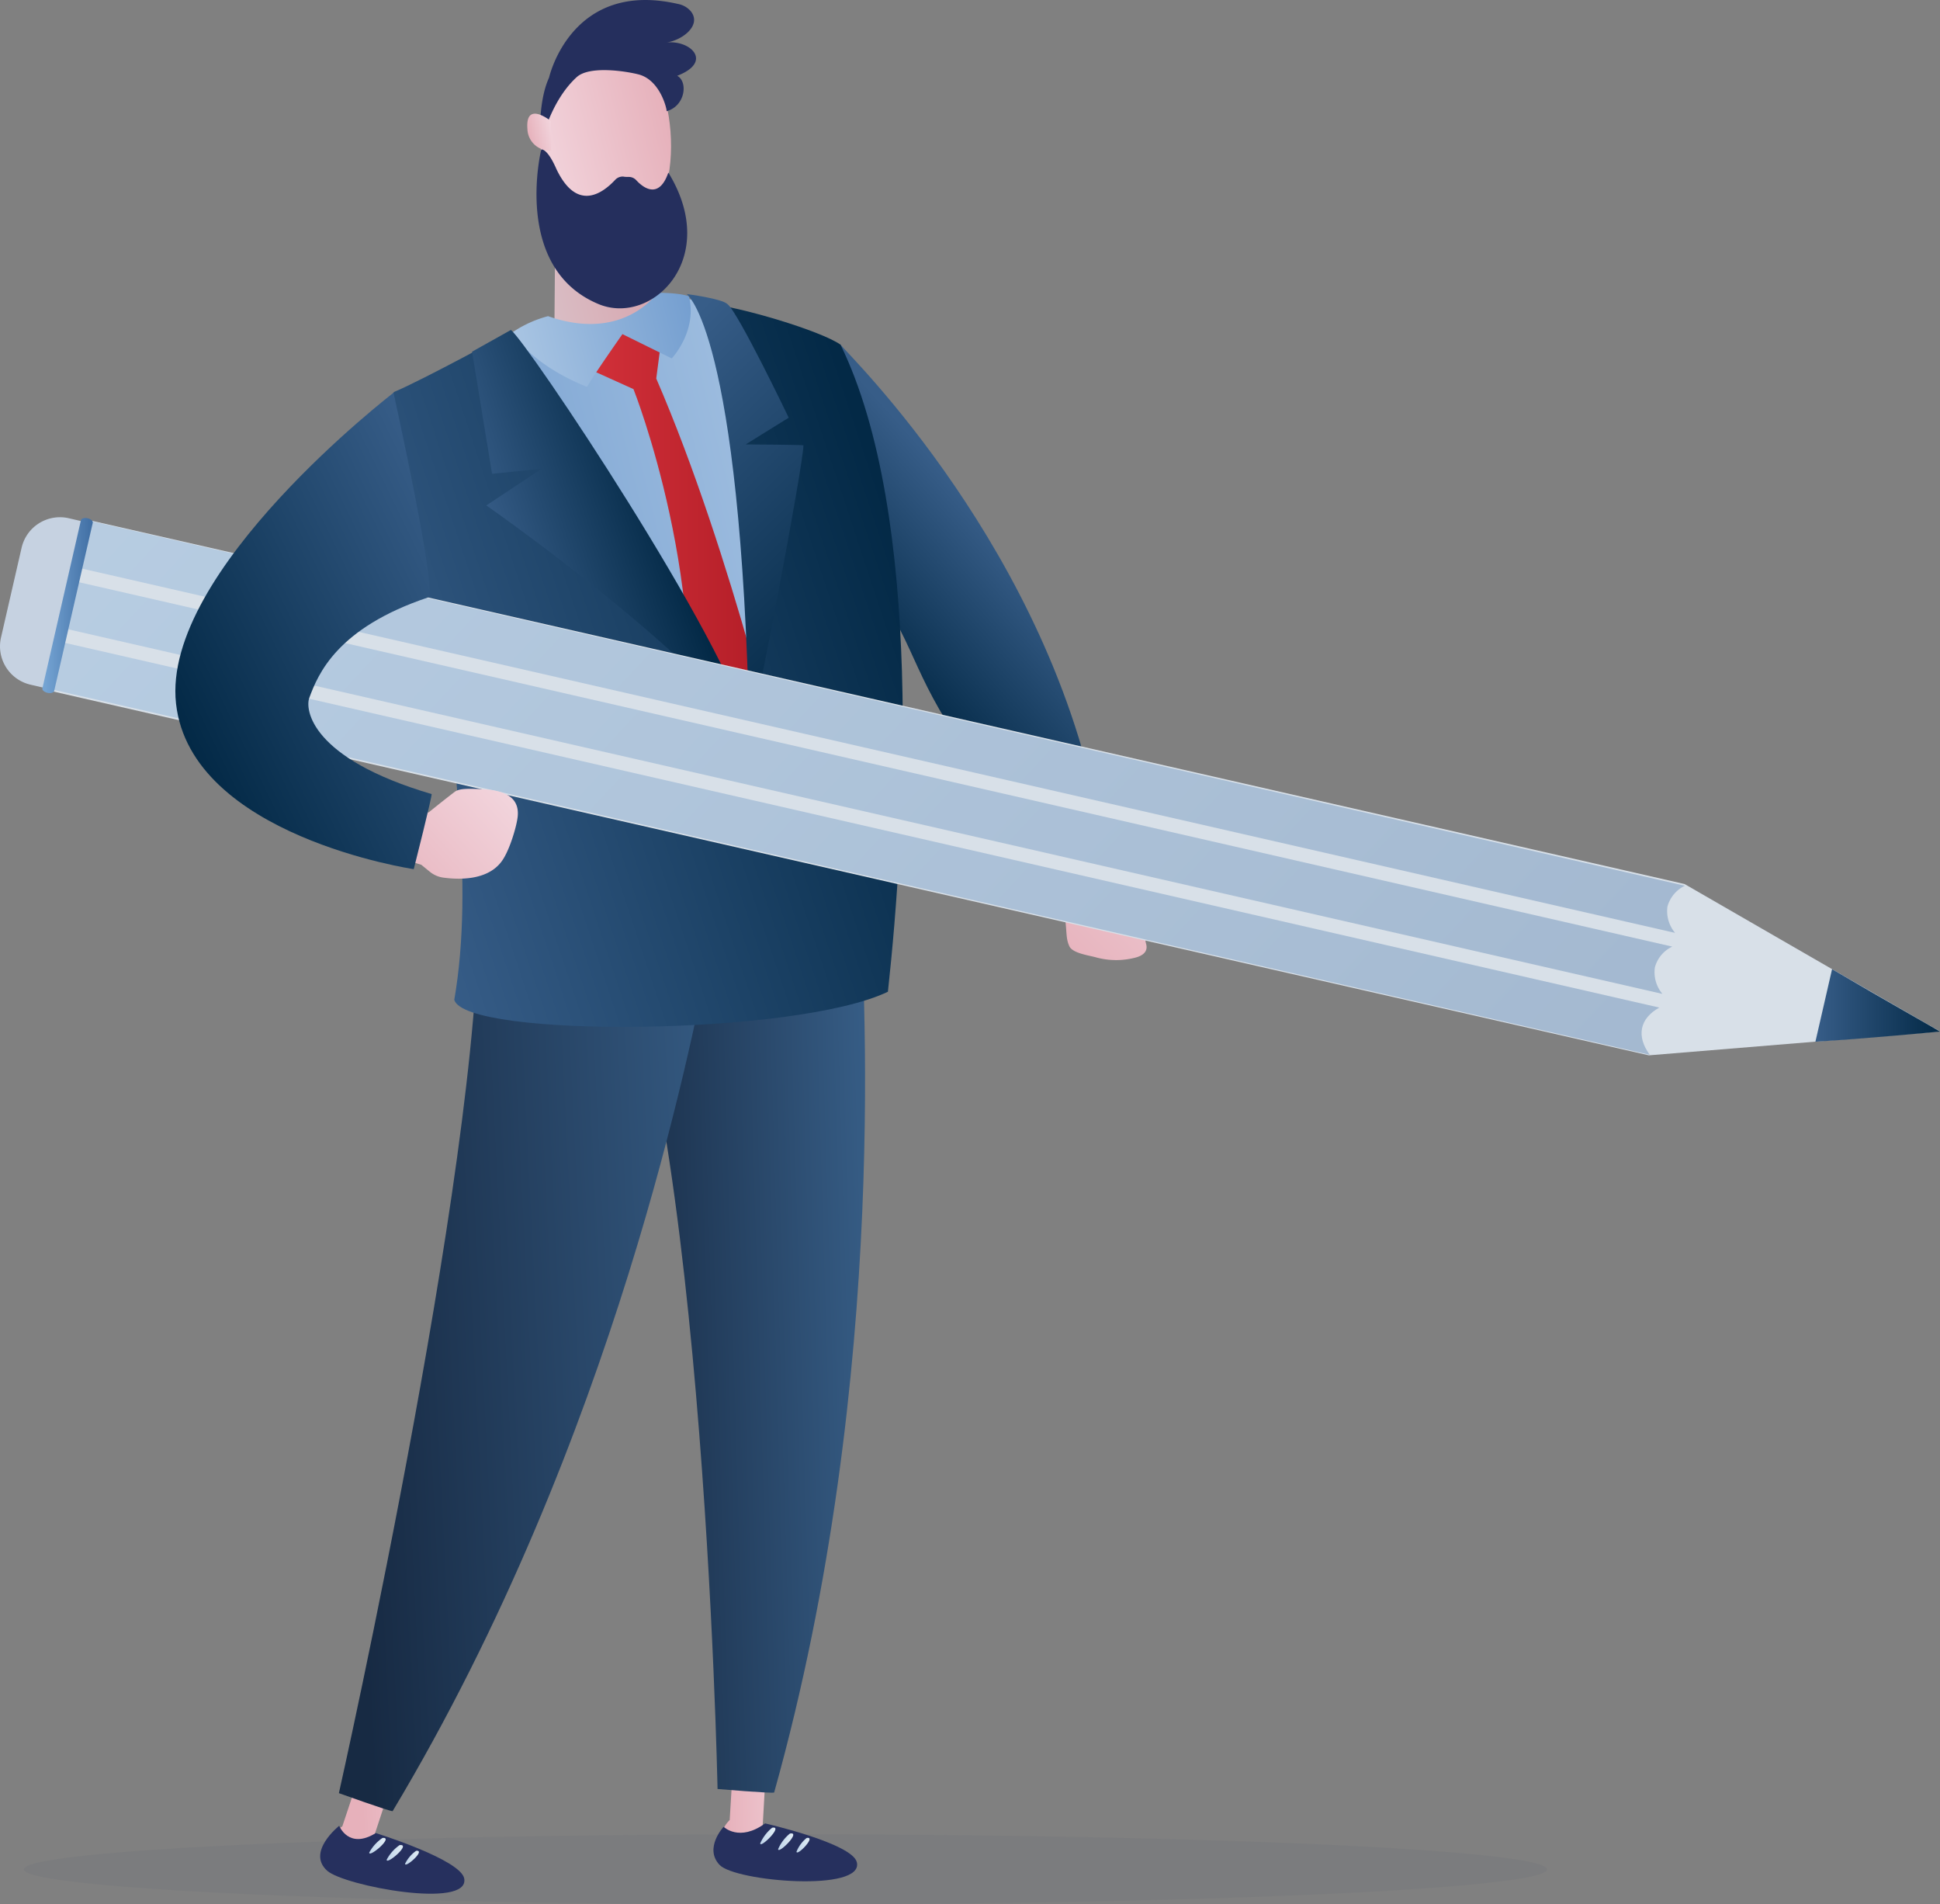 <svg xmlns="http://www.w3.org/2000/svg" xmlns:xlink="http://www.w3.org/1999/xlink" viewBox="0 0 383.54 376.4"><rect x="0" y="0" width="383.54" height="376.4" fill="#808080" stroke="none"/><defs><style>.cls-1,.cls-23{fill:#252f5d;}.cls-1{opacity:0.05;}.cls-2{fill:url(#linear-gradient);}.cls-3{fill:url(#linear-gradient-2);}.cls-4{fill:url(#linear-gradient-3);}.cls-5{fill:url(#linear-gradient-4);}.cls-6{fill:#26305e;}.cls-7{fill:url(#linear-gradient-5);}.cls-8{fill:url(#linear-gradient-6);}.cls-9{fill:url(#linear-gradient-7);}.cls-10{fill:url(#linear-gradient-8);}.cls-11{fill:url(#linear-gradient-9);}.cls-12{fill:url(#linear-gradient-10);}.cls-13{fill:url(#linear-gradient-11);}.cls-14{fill:url(#linear-gradient-12);}.cls-15{fill:url(#linear-gradient-13);}.cls-16{fill:url(#linear-gradient-14);}.cls-17{fill:url(#linear-gradient-15);}.cls-18{fill:url(#linear-gradient-16);}.cls-19{fill:url(#linear-gradient-17);}.cls-20{fill:url(#linear-gradient-18);}.cls-21{fill:url(#linear-gradient-19);}.cls-22{fill:url(#linear-gradient-20);}.cls-24{fill:url(#linear-gradient-21);}.cls-25{fill:#d8e0e8;}.cls-26{opacity:0.35;}.cls-27{fill:url(#linear-gradient-22);}.cls-28{fill:url(#linear-gradient-23);}.cls-29{fill:url(#linear-gradient-24);}.cls-30{fill:url(#linear-gradient-25);}.cls-31{fill:#c6d2e1;}.cls-32{fill:url(#linear-gradient-26);}.cls-33{fill:url(#linear-gradient-27);}.cls-34{fill:url(#linear-gradient-28);}</style><linearGradient id="linear-gradient" x1="748.34" y1="-663.6" x2="794.01" y2="-663.6" gradientTransform="matrix(-0.71, 0.71, 0.71, 0.71, 1211.53, 66.85)" gradientUnits="userSpaceOnUse"><stop offset="0" stop-color="#f2d4dc"/><stop offset="1" stop-color="#e6b1bb"/></linearGradient><linearGradient id="linear-gradient-2" x1="1251.56" y1="-633.05" x2="1287.44" y2="-630.46" gradientTransform="matrix(-0.79, 0.61, 0.61, 0.79, 1579.95, -149.37)" gradientUnits="userSpaceOnUse"><stop offset="0" stop-color="#375d88"/><stop offset="1" stop-color="#032946"/></linearGradient><linearGradient id="linear-gradient-3" x1="-4828.85" y1="363.67" x2="-4812.13" y2="363.67" gradientTransform="matrix(-1, 0.03, 0.03, 1, -4679.37, 156.39)" gradientUnits="userSpaceOnUse"><stop offset="0" stop-color="#f2d3db"/><stop offset="1" stop-color="#e7b1bb"/></linearGradient><linearGradient id="linear-gradient-4" x1="-4845.96" y1="267.37" x2="-4792.56" y2="267.37" gradientTransform="matrix(-1, 0.03, 0.03, 1, -4679.37, 156.39)" gradientUnits="userSpaceOnUse"><stop offset="0" stop-color="#375e87"/><stop offset="1" stop-color="#172a43"/></linearGradient><linearGradient id="linear-gradient-5" x1="5497.26" y1="362.87" x2="5500.28" y2="362.87" gradientTransform="matrix(-1, 0, 0, 1, 5650.58, 0)" gradientUnits="userSpaceOnUse"><stop offset="0" stop-color="#e1edf5"/><stop offset="1" stop-color="#bed4ea"/></linearGradient><linearGradient id="linear-gradient-6" x1="5493.75" y1="364.01" x2="5496.73" y2="364.01" xlink:href="#linear-gradient-5"/><linearGradient id="linear-gradient-7" x1="5490.53" y1="364.69" x2="5493.07" y2="364.69" xlink:href="#linear-gradient-5"/><linearGradient id="linear-gradient-8" x1="-4798.68" y1="435.61" x2="-4779.32" y2="435.61" gradientTransform="matrix(-1, 0.05, 0.05, 1, -4729.75, 155.07)" xlink:href="#linear-gradient-3"/><linearGradient id="linear-gradient-9" x1="-4863.1" y1="341.64" x2="-4781.55" y2="341.64" gradientTransform="matrix(-1, 0.05, 0.05, 1, -4729.75, 155.07)" xlink:href="#linear-gradient-4"/><linearGradient id="linear-gradient-10" x1="5574.31" y1="364.81" x2="5577.54" y2="364.81" xlink:href="#linear-gradient-5"/><linearGradient id="linear-gradient-11" x1="5570.9" y1="366.22" x2="5574.09" y2="366.22" xlink:href="#linear-gradient-5"/><linearGradient id="linear-gradient-12" x1="5567.76" y1="367.17" x2="5570.48" y2="367.17" xlink:href="#linear-gradient-5"/><linearGradient id="linear-gradient-13" x1="2974.48" y1="536.47" x2="2997.84" y2="536.47" gradientTransform="translate(-2908.38 264.43) rotate(-13.99)" gradientUnits="userSpaceOnUse"><stop offset="0" stop-color="#dac0c7"/><stop offset="1" stop-color="#d7a6af"/></linearGradient><linearGradient id="linear-gradient-14" x1="3027.97" y1="595.76" x2="2943.74" y2="595.76" gradientTransform="translate(-2908.38 264.43) rotate(-13.99)" gradientUnits="userSpaceOnUse"><stop offset="0" stop-color="#a9c5e3"/><stop offset="1" stop-color="#759fd0"/></linearGradient><linearGradient id="linear-gradient-15" x1="114.86" y1="116.4" x2="155.56" y2="116.4" gradientUnits="userSpaceOnUse"><stop offset="0" stop-color="#d3313a"/><stop offset="1" stop-color="#af1b25"/></linearGradient><linearGradient id="linear-gradient-16" x1="-1070.83" y1="118.26" x2="-1179.05" y2="81.09" gradientTransform="matrix(-1, -0.01, -0.01, 1, -995.66, 28.77)" xlink:href="#linear-gradient-2"/><linearGradient id="linear-gradient-17" x1="2968.25" y1="540.83" x2="3003.88" y2="540.83" xlink:href="#linear-gradient-14"/><linearGradient id="linear-gradient-18" x1="-1096.8" y1="79.14" x2="-1129.92" y2="67.76" gradientTransform="matrix(-1, -0.01, -0.01, 1, -995.66, 28.77)" xlink:href="#linear-gradient-2"/><linearGradient id="linear-gradient-19" x1="-1114.59" y1="40.51" x2="-1164.39" y2="90.31" gradientTransform="matrix(-1, -0.01, -0.01, 1, -995.66, 28.77)" xlink:href="#linear-gradient-2"/><linearGradient id="linear-gradient-20" x1="2982.17" y1="502.59" x2="3008.78" y2="502.59" gradientTransform="translate(-2908.38 264.43) rotate(-13.99)" xlink:href="#linear-gradient"/><linearGradient id="linear-gradient-21" x1="2985.83" y1="497.57" x2="2980.86" y2="497.57" gradientTransform="translate(-2908.38 264.43) rotate(-13.99)" xlink:href="#linear-gradient"/><linearGradient id="linear-gradient-22" x1="-1527.37" y1="893.79" x2="-1242.58" y2="893.79" gradientTransform="matrix(0.73, 0.68, -0.68, 0.73, 1791.55, 460)" gradientUnits="userSpaceOnUse"><stop offset="0" stop-color="#77a6d5"/><stop offset="1" stop-color="#406ea3"/></linearGradient><linearGradient id="linear-gradient-23" x1="-1533.57" y1="883.2" x2="-1248.97" y2="883.2" xlink:href="#linear-gradient-22"/><linearGradient id="linear-gradient-24" x1="-1539.77" y1="872.64" x2="-1255.37" y2="872.64" xlink:href="#linear-gradient-22"/><linearGradient id="linear-gradient-25" x1="358.91" y1="198.72" x2="383.53" y2="198.72" gradientTransform="matrix(1, 0, 0, 1, 0, 0)" xlink:href="#linear-gradient-2"/><linearGradient id="linear-gradient-26" x1="8.35" y1="119.69" x2="18.35" y2="119.69" gradientTransform="matrix(1, 0, 0, 1, 0, 0)" xlink:href="#linear-gradient-22"/><linearGradient id="linear-gradient-27" x1="-2409.43" y1="2577.11" x2="-2379.97" y2="2592.9" gradientTransform="translate(1730.16 3276.45) rotate(109.3)" xlink:href="#linear-gradient"/><linearGradient id="linear-gradient-28" x1="-1884.67" y1="1713.78" x2="-1851.22" y2="1771.71" gradientTransform="translate(1671.24 2119.16) rotate(94.11)" xlink:href="#linear-gradient-2"/></defs><g id="Layer_2" data-name="Layer 2"><g id="Design"><ellipse class="cls-1" cx="155.29" cy="369.48" rx="150.55" ry="6.92"/><path class="cls-2" d="M211.4,187c-.9-2-.23-3.28-1.37-8.41-9.18-16.19-38.41-82.21-37.6-91.94,5.13-4.06,15.14,18,15.14,18s28.09,58.61,31.44,69.87c1.55,1.33,5.27,2.72,7.05,7.07s0,2.82.47,4.75c.1.42.76,2.06-1.79,2.86a15,15,0,0,1-8.15,0C215.13,188.81,212,188.38,211.4,187Z"/><path class="cls-3" d="M178,124.57c5.06,9.87,6.37,17.89,27.25,41.72-.12.9,12.49-1.86,12.26-3.14-9.83-54.29-49.77-93-51.32-95S176.8,122.26,178,124.57Z"/><path class="cls-4" d="M145.38,341.27l-1.12,18.46s-3.59,3.21.08,6.31,12.5,3.89,14.43,3.21c4-1.43-8-8.12-8-8.12l1.29-22.83Z"/><path class="cls-5" d="M169.88,175.86c-.08-1.69-.14-2.6-.14-2.6-15.52-24.1-47.26-6.33-53.14.79,22.31,31.17,25.26,179.55,25.26,179.55s10.71.9,11.19.7C176.3,271.22,170.63,191.06,169.88,175.86Z"/><path class="cls-6" d="M151.26,360.4s17.17,3.91,18.13,7.65c1.54,6-24,3.86-27.13.55s.8-7.53.8-7.53S146.15,364.13,151.26,360.4Z"/><path class="cls-7" d="M152.65,361.26a8.29,8.29,0,0,0-2.35,3.07C150.25,365.46,155,360.77,152.65,361.26Z"/><path class="cls-8" d="M156.16,362.41a8.17,8.17,0,0,0-2.32,3.06C153.8,366.61,158.54,361.93,156.16,362.41Z"/><path class="cls-9" d="M159.47,363.28a6.79,6.79,0,0,0-2,2.7C157.49,367,161.51,362.88,159.47,363.28Z"/><path class="cls-10" d="M73.53,343.42,67.67,361s-4.3,2.18-1.55,6.11,16.06,6.79,18.11,6.64c4.26-.35-10.64-9.71-10.64-9.71l7.15-21.72Z"/><path class="cls-11" d="M140,190c.35-1.66.53-2.55.53-2.55-8.76-27.3-38.64-18.52-46.16-13.16C97.27,219.74,67,354.42,67,354.42s10.1,3.63,10.62,3.56C122.08,283.84,136.76,204.84,140,190Z"/><path class="cls-6" d="M74.29,362.31s16.82,5.23,17.49,9c1.07,6.09-23.69,1.47-27.09-1.55-4.17-3.72,2.37-8.89,2.37-8.89S68.91,365.64,74.29,362.31Z"/><path class="cls-12" d="M75.61,363.28A8.29,8.29,0,0,0,73,366.16C72.9,367.29,78,363,75.61,363.28Z"/><path class="cls-13" d="M79,364.69a8.13,8.13,0,0,0-2.55,2.88C76.35,368.7,81.43,364.4,79,364.69Z"/><path class="cls-14" d="M82.26,365.82a6.91,6.91,0,0,0-2.17,2.54C80,369.37,84.33,365.58,82.26,365.82Z"/><path class="cls-15" d="M109.78,44l-.24,29.41s14.95,9.35,21.51,8.46c7.62-1-6.37-39.28-6.37-39.28Z"/><path class="cls-16" d="M161,69.73c-4.59-6-31.62-13.32-31.15-11,.14.69.54,4.36-5.57,7.59-8.54,4.51-14.78-2.79-14.78-2.79-9.23.81-20.53,12-23.3,18.79-6.39,15.68,7,29.89,19.23,101.93,1.41,8.28,49.8-3.4,65.38-13.81C178,113.86,167.6,78.37,161,69.73Z"/><path class="cls-17" d="M120.43,64.45c-.56,1.15-5.57,7.77-5.57,7.77l10.38,4.69s15.86,39.9,9.53,77.68c2.52,5.35,10.93,13.77,10.93,13.77l9.86-12S144.9,109.8,129.74,74.82c0,0,1-7.65,1-7.65Z"/><path class="cls-18" d="M100.39,65.93S83.53,75.11,78,77.43C73.71,79.24,97.74,152,89.81,197.62c2.17,7.56,67.42,7.17,85.73-1.6,3.52-32.15,7-94.35-9.37-127.9-3.91-2.73-19.79-7.49-26.32-8.11-1.9-.18,16.67,40.42,8.31,84.69C121,111.26,103.54,69.41,100.39,65.93Z"/><path class="cls-19" d="M101.22,65.75s3.62,6.22,14.84,10.72c1.17-2.15,7-10.43,7-10.43l9.74,4.8s5.12-5.39,3.4-12.27c-2-.75-6.24-.7-6.24-.7s-6.63,9.89-21.61,4.62A23,23,0,0,0,101.22,65.75Z"/><path class="cls-20" d="M101,65.22l-7.67,4.29,3.95,24.14,9.8-1L96.15,99.9s39.71,27.71,52.28,45.71C143.86,126.75,104,67.34,101,65.22Z"/><path class="cls-21" d="M135.74,58.12s10.67,7.1,12.42,86.81c1.26-3.61,10.66-53,10.68-56.92-1.13-.12-11.42-.17-11.42-.17l8.51-5.28s-10-20.85-12.1-22.44C142.71,59,135.74,58.12,135.74,58.12Z"/><path class="cls-22" d="M116.43,9.93c-1,.81-15.48,10.18-6.76,29.9,3,9.78,17.47,12.23,21.79-2.16S128,1,116.43,9.93Z"/><path class="cls-23" d="M108.55,15.34S112.9-4.15,134.17.81a4.36,4.36,0,0,1,2.38,1.39c2.22,2.71-1.49,5.69-4.75,6.2,4.78-.5,9.19,3.85,2.08,6.58,2.16,1.13,1.65,5.95-2.09,7,.08-.37-1.25-6.16-5.54-7.27-2.57-.66-9.71-1.76-12.23.53-5.41,4.92-7.16,13.52-7.16,13.52S106.15,20.57,108.55,15.34Z"/><path class="cls-24" d="M108.91,23.93s-5.1-4.16-4.64,1.57a4.39,4.39,0,0,0,4.7,4.25Z"/><path class="cls-23" d="M125.8,35.63a2,2,0,0,0-1.44-.66c-.39,0-.81,0-1.06-.06a2,2,0,0,0-1.67.63c-2.8,3-7.69,6.11-11.62-2.11-1.83-4.2-3-3.9-3-3.9S101.21,53,118.35,60.11c10.53,4.36,24.22-9,13.78-26C130.49,38.9,127.74,37.72,125.8,35.63Z"/><polygon class="cls-25" points="10.27 136.62 16.57 138.06 325.98 208.59 383.54 203.86 333.04 174.73 18.02 102.9 10.27 136.62"/><g class="cls-26"><path class="cls-27" d="M10.45,136.31l315.71,72.17c-2.7-3.68-2-7.18,1.89-9.33L12.56,127Z"/><path class="cls-28" d="M13.17,124.31l315.49,72.13a6.66,6.66,0,0,1-1.49-5.23,6.35,6.35,0,0,1,3.44-4.11L15.27,115Z"/><path class="cls-29" d="M15.89,112.31l315.27,72.07a6.68,6.68,0,0,1-1.5-5.22,6.48,6.48,0,0,1,3.44-4.09L18,103Z"/></g><path class="cls-30" d="M362.2,191.56l-3.29,14.33c9-.52,23.91-1.93,24.62-2C382.9,203.46,372.72,197.75,362.2,191.56Z"/><path class="cls-31" d="M17.9,103.43l-4.3-1a7.78,7.78,0,0,0-9.33,5.84L.2,126A7.78,7.78,0,0,0,6,135.32l4.31,1Z"/><path class="cls-32" d="M9.39,136.94c-.66-.15-1.12-.56-1-.92L16,102.82c.09-.36.68-.53,1.33-.38h0c.65.15,1.12.56,1,.93l-7.62,33.19c-.09.36-.68.53-1.33.38Z"/><path class="cls-33" d="M65,153.17l19.7,7.44s3.35-2.71,5.18-4.09c.87-.66,2.36-.67,5.3-.55,4.09.18,7.57,1.32,7.17,5.4-.18,1.86-1.59,6.7-3.13,8.82-2.87,4-8.86,3.65-11.66,3.26A5.32,5.32,0,0,1,85,172.32l-1.72-1.4-21.39-6.57Z"/><path class="cls-34" d="M84.67,118.07c-18.1,6.06-21.8,15.21-23.53,19.88-.82,2.22.19,11.91,24.19,19,.21.06-3.53,14.84-3.53,14.84s-44.09-6.53-47-32.73,43-61.43,43-61.43S86.6,117.42,84.67,118.07Z"/></g></g></svg>